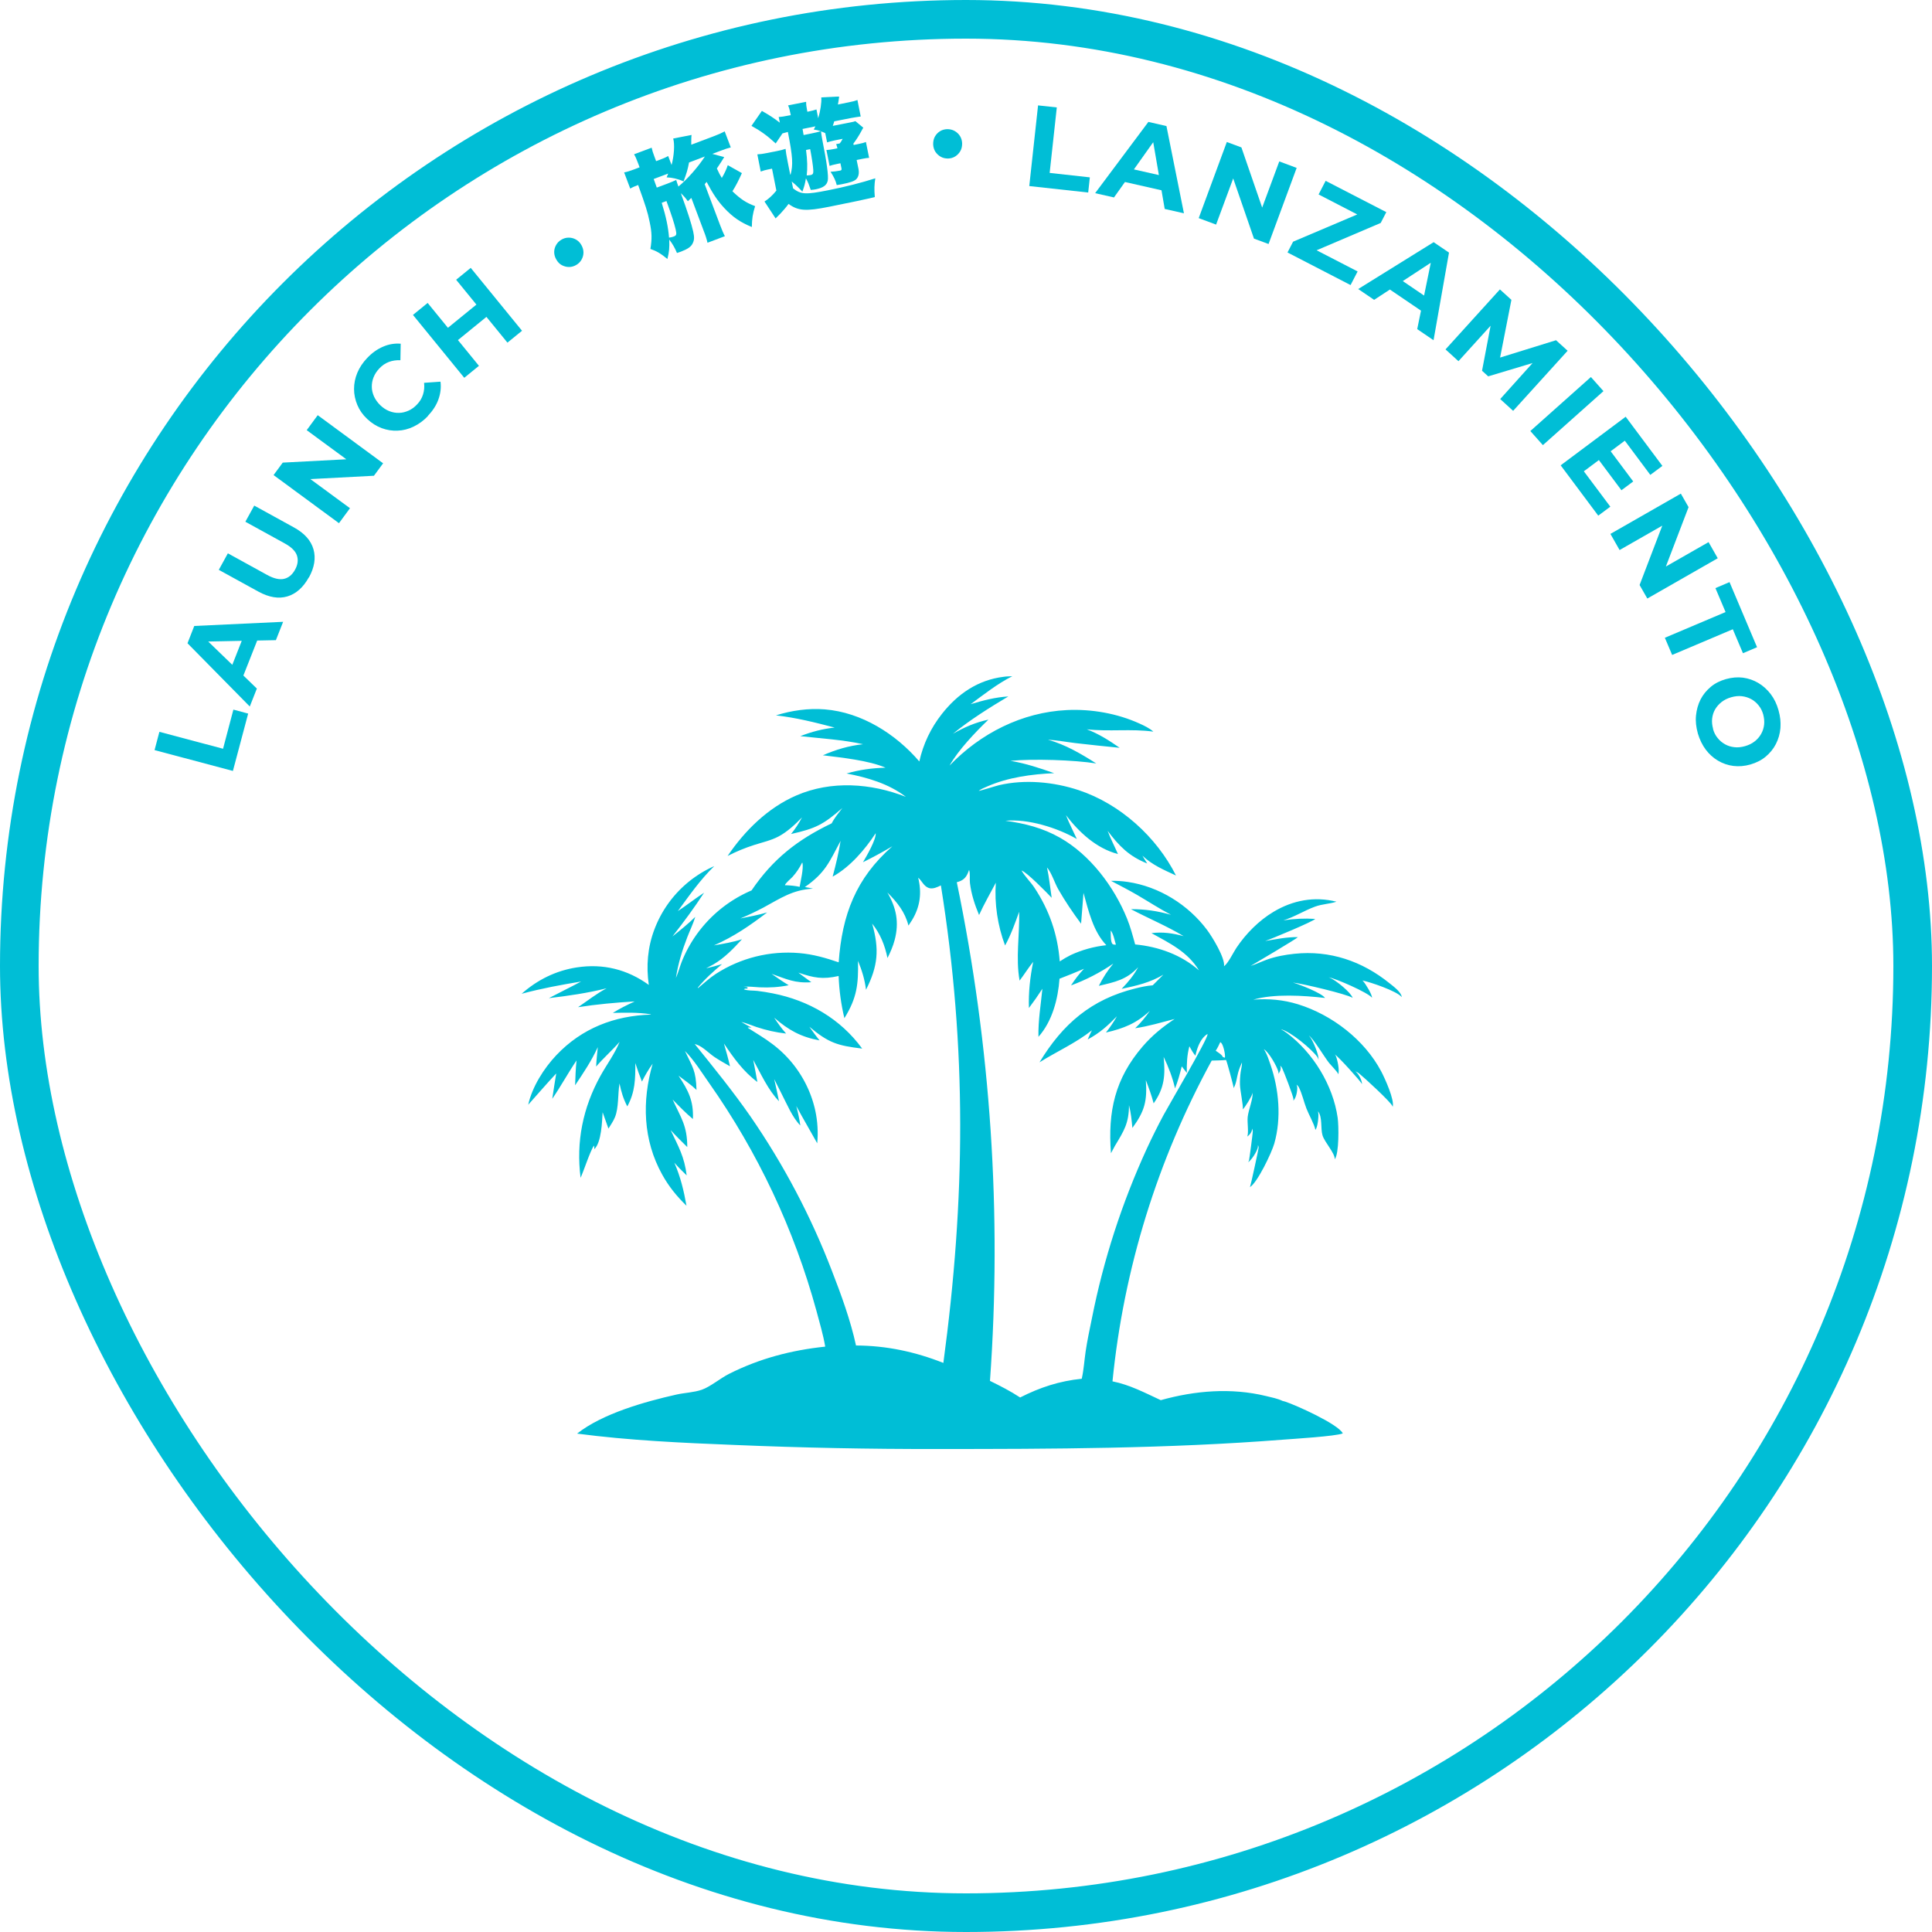 <svg width="200" height="200" viewBox="0 0 200 200" fill="none" xmlns="http://www.w3.org/2000/svg">
<rect x="2" y="2" width="196" height="196" rx="98" stroke="#00BED6" stroke-width="4"/>
<g clip-path="url(#clip0_5_4086)">
<path d="M145.111 103.217C145.057 102.698 144.239 102.105 143.843 101.786C141.005 99.494 137.664 98.352 133.996 98.735C133.027 98.836 132.035 99.019 131.117 99.352C130.563 99.553 130.02 99.819 129.46 99.996C129.999 99.686 134.238 97.169 134.361 97.011C133.158 96.994 132.139 97.227 130.966 97.414C131.55 97.224 135.97 95.384 136.149 95.125C135.024 95.054 133.967 95.106 132.852 95.274C133.994 94.929 135.02 94.26 136.139 93.852C136.887 93.579 137.676 93.57 138.35 93.343C136.061 92.771 133.841 93.193 131.843 94.385C130.319 95.294 128.988 96.641 128.002 98.105C127.668 98.6 127.154 99.705 126.71 100.025C126.835 99.177 125.506 97.005 124.966 96.28C123.009 93.659 119.996 91.776 116.738 91.296C116.164 91.211 115.587 91.173 115.007 91.182C115.909 91.662 116.829 92.127 117.711 92.642C118.883 93.326 120.022 94.068 121.224 94.7C119.801 94.299 118.55 94.114 117.071 94.116C118.866 95.062 120.796 95.865 122.53 96.909C121.393 96.607 120.38 96.45 119.197 96.597C121.099 97.649 122.936 98.525 124.12 100.454C122.287 98.839 119.934 97.997 117.511 97.767C117.26 96.859 117.021 95.951 116.665 95.076C115.33 91.792 112.861 88.497 109.729 86.719C107.948 85.708 106.09 85.236 104.074 84.965C106.43 84.742 109.452 85.69 111.471 86.851C111.095 86.034 110.68 85.219 110.346 84.384C111.713 86.164 113.492 87.825 115.731 88.41C115.379 87.609 114.968 86.822 114.659 86.004C115.847 87.581 116.877 88.64 118.76 89.389C118.593 89.12 118.419 88.854 118.262 88.58C119.292 89.551 120.47 90.045 121.738 90.632C119.724 86.632 115.959 83.221 111.673 81.799C109.082 80.94 106.1 80.656 103.424 81.28C103.132 81.348 101.426 81.889 101.313 81.871C101.572 81.665 101.907 81.54 102.209 81.408C104.353 80.47 106.802 80.14 109.126 80.039C107.619 79.507 106.181 79.029 104.6 78.761C106.955 78.536 111.168 78.668 113.485 79.032C111.888 78.02 110.319 77.095 108.484 76.573C109.439 76.631 110.396 76.813 111.345 76.927C112.865 77.102 114.386 77.264 115.908 77.412C114.842 76.667 113.73 75.958 112.505 75.498C114.799 75.756 117.096 75.422 119.393 75.738C118.995 75.379 118.45 75.123 117.962 74.901C115.659 73.852 112.981 73.383 110.455 73.505C105.788 73.73 101.493 75.921 98.296 79.253C99.199 77.648 100.977 75.788 102.32 74.496C100.961 74.79 99.852 75.277 98.647 75.958C100.428 74.513 102.41 73.269 104.381 72.095C103.018 72.182 101.782 72.505 100.482 72.898C101.87 71.872 103.246 70.783 104.793 70C104.501 70.019 104.182 70.014 103.895 70.062C101.231 70.389 99.134 71.834 97.51 73.899C97.368 74.079 97.23 74.263 97.098 74.451C96.966 74.638 96.839 74.829 96.717 75.024C96.596 75.219 96.48 75.417 96.37 75.618C96.26 75.819 96.156 76.024 96.057 76.231C95.959 76.438 95.866 76.647 95.78 76.86C95.693 77.072 95.613 77.287 95.539 77.504C95.464 77.721 95.396 77.939 95.334 78.16C95.273 78.38 95.217 78.603 95.168 78.827C92.731 75.984 89.205 73.743 85.386 73.435C83.695 73.299 81.943 73.546 80.328 74.055C82.4 74.288 84.394 74.788 86.405 75.318C85.155 75.45 84.018 75.753 82.847 76.206C85.001 76.448 87.227 76.571 89.345 77.04C87.834 77.21 86.577 77.585 85.183 78.187C87.096 78.423 89.959 78.719 91.671 79.473C90.245 79.51 89.007 79.68 87.637 80.071C89.809 80.492 91.996 81.126 93.778 82.49C90.161 81.074 86.054 80.776 82.432 82.348C79.479 83.629 77.101 85.985 75.321 88.61C76.218 88.149 77.102 87.782 78.064 87.474C78.894 87.207 79.819 87.003 80.589 86.595C81.487 86.12 82.321 85.343 83.023 84.617C82.695 85.235 82.334 85.793 81.889 86.337C84.464 85.758 85.24 85.35 87.203 83.642C86.82 84.15 86.387 84.656 86.102 85.221C86.098 85.226 86.093 85.23 86.089 85.234C82.553 86.929 80.013 88.918 77.801 92.174C77.699 92.217 77.597 92.262 77.497 92.308C77.396 92.354 77.296 92.401 77.196 92.45C77.096 92.498 76.997 92.548 76.899 92.599C76.8 92.649 76.702 92.701 76.605 92.755C76.508 92.808 76.412 92.862 76.316 92.918C76.22 92.973 76.125 93.03 76.031 93.088C75.936 93.146 75.843 93.205 75.75 93.265C75.657 93.325 75.565 93.387 75.473 93.449C75.382 93.511 75.291 93.575 75.201 93.64C75.112 93.704 75.023 93.77 74.934 93.837C74.846 93.904 74.759 93.972 74.672 94.041C74.586 94.11 74.5 94.18 74.415 94.251C74.331 94.322 74.247 94.394 74.164 94.467C74.081 94.54 73.999 94.615 73.918 94.69C73.836 94.765 73.756 94.841 73.677 94.918C73.598 94.995 73.52 95.073 73.442 95.152C73.365 95.231 73.289 95.311 73.214 95.392C73.138 95.473 73.064 95.555 72.991 95.637C72.918 95.72 72.845 95.803 72.774 95.888C72.703 95.973 72.632 96.058 72.564 96.144C72.495 96.23 72.427 96.317 72.359 96.405C72.293 96.493 72.226 96.582 72.162 96.671C72.097 96.761 72.033 96.851 71.971 96.942C71.908 97.033 71.847 97.124 71.787 97.217C71.727 97.309 71.668 97.403 71.61 97.497C71.552 97.59 71.495 97.685 71.439 97.781C71.384 97.876 71.329 97.972 71.276 98.069C71.223 98.165 71.171 98.263 71.12 98.361C71.07 98.458 71.02 98.557 70.971 98.656C70.923 98.756 70.876 98.856 70.83 98.956C70.784 99.056 70.74 99.157 70.697 99.258C70.653 99.36 70.611 99.462 70.57 99.564C70.356 100.107 70.211 100.708 69.97 101.234C70.193 99.783 70.613 98.398 71.144 97.029C71.415 96.33 71.755 95.628 71.975 94.913C71.236 95.645 70.423 96.291 69.611 96.941C70.767 95.465 71.862 93.984 72.886 92.414C71.961 93.019 71.094 93.707 70.17 94.317C71.373 92.678 72.473 91.087 73.941 89.658C73.853 89.697 73.764 89.737 73.677 89.779C73.59 89.82 73.503 89.862 73.417 89.906C73.33 89.949 73.245 89.994 73.159 90.039C73.074 90.085 72.989 90.131 72.905 90.179C72.821 90.227 72.738 90.276 72.655 90.325C72.572 90.375 72.49 90.425 72.408 90.478C72.327 90.529 72.246 90.582 72.166 90.636C72.085 90.69 72.006 90.745 71.927 90.8C71.848 90.856 71.77 90.913 71.692 90.97C71.615 91.028 71.538 91.087 71.462 91.146C71.386 91.205 71.311 91.266 71.237 91.327C71.162 91.388 71.089 91.451 71.016 91.514C70.943 91.577 70.871 91.641 70.799 91.706C70.728 91.771 70.657 91.837 70.588 91.903C70.518 91.97 70.449 92.038 70.381 92.106C70.313 92.175 70.246 92.244 70.18 92.314C70.114 92.384 70.048 92.455 69.984 92.526C69.919 92.598 69.856 92.671 69.793 92.744C69.73 92.817 69.668 92.891 69.607 92.966C69.546 93.041 69.487 93.116 69.427 93.192C69.369 93.269 69.311 93.346 69.254 93.423C69.197 93.501 69.14 93.579 69.085 93.659C69.03 93.737 68.976 93.817 68.923 93.898C68.87 93.978 68.818 94.059 68.767 94.141C68.716 94.222 68.666 94.305 68.617 94.388C68.568 94.471 68.52 94.554 68.473 94.638C68.426 94.722 68.381 94.807 68.336 94.892C68.291 94.978 68.247 95.063 68.205 95.15C68.162 95.236 68.121 95.323 68.08 95.41C68.039 95.498 68 95.585 67.962 95.674C67.923 95.762 67.886 95.851 67.85 95.94C67.814 96.029 67.779 96.119 67.745 96.209C67.042 98.055 66.881 100.01 67.165 101.959C64.949 100.355 62.435 99.727 59.711 100.146C57.543 100.48 55.629 101.43 53.999 102.875C56.037 102.327 58.073 101.951 60.154 101.607C59.055 102.2 57.924 102.742 56.819 103.327C58.85 103.088 60.808 102.805 62.796 102.307C61.746 102.866 60.821 103.596 59.842 104.264C61.755 103.964 63.771 103.782 65.705 103.667C64.924 104.028 64.167 104.4 63.437 104.856C64.751 104.826 66.01 104.79 67.31 104.991L67.404 105.03C63.607 105.141 60.234 106.445 57.6 109.223C56.307 110.586 55.085 112.515 54.68 114.363C55.646 113.284 56.592 112.179 57.581 111.123C57.435 111.996 57.299 112.87 57.171 113.746C58.058 112.457 58.805 111.07 59.684 109.776C59.59 110.631 59.568 111.492 59.534 112.351C60.399 111.059 61.237 109.816 61.884 108.398C61.824 109.065 61.739 109.74 61.712 110.409C62.479 109.514 63.371 108.737 64.145 107.848C63.619 109.132 62.821 110.174 62.156 111.376C60.339 114.665 59.623 118.201 60.103 121.924C60.465 121.117 61.083 119.184 61.484 118.586C61.531 118.707 61.52 118.836 61.521 118.964C62.268 118.26 62.324 116.103 62.383 115.138L62.986 116.832C63.219 116.454 63.495 116.06 63.662 115.648C64.065 114.648 63.946 113.25 64.132 112.156C64.303 113.003 64.53 113.766 64.938 114.535C65.758 113.031 65.772 111.694 65.769 110.047C65.976 110.696 66.2 111.331 66.454 111.963C66.774 111.324 67.141 110.69 67.564 110.113C66.444 113.984 66.557 118.008 68.553 121.598C69.244 122.84 70.051 123.829 71.065 124.82C70.79 123.268 70.444 121.81 69.807 120.362C70.212 120.825 70.639 121.253 71.086 121.677C70.842 119.721 70.24 118.715 69.423 116.986C69.978 117.592 70.558 118.168 71.146 118.743C71.144 116.513 70.487 115.715 69.631 113.824C70.309 114.524 70.982 115.213 71.729 115.842C71.813 113.946 71.252 112.891 70.241 111.353C70.863 111.833 71.539 112.283 72.103 112.829C72.034 110.758 71.711 110.527 70.906 108.797C71.861 109.75 72.63 111.016 73.411 112.118C73.726 112.565 74.035 113.015 74.34 113.469C74.644 113.922 74.944 114.379 75.238 114.839C75.533 115.299 75.823 115.762 76.107 116.228C76.392 116.694 76.671 117.163 76.946 117.635C77.221 118.107 77.49 118.582 77.754 119.06C78.018 119.538 78.277 120.018 78.531 120.502C78.785 120.986 79.033 121.471 79.276 121.96C79.52 122.449 79.757 122.94 79.99 123.434C80.223 123.928 80.45 124.424 80.672 124.922C80.894 125.421 81.11 125.922 81.321 126.425C81.532 126.929 81.737 127.434 81.937 127.942C82.137 128.449 82.332 128.959 82.52 129.471C82.71 129.983 82.893 130.497 83.071 131.012C83.249 131.528 83.421 132.046 83.587 132.565C83.754 133.084 83.915 133.606 84.07 134.129C84.225 134.652 84.375 135.176 84.519 135.702C84.84 136.915 85.219 138.166 85.426 139.403C81.921 139.77 78.626 140.632 75.472 142.221C74.577 142.671 73.519 143.566 72.645 143.867C71.821 144.151 70.874 144.174 70.02 144.366C66.76 145.1 62.374 146.329 59.741 148.407C65.161 149.12 70.636 149.367 76.096 149.583C83.066 149.875 90.039 150.014 97.015 150C108.879 150.002 120.906 149.966 132.735 149.04C133.71 148.963 138.339 148.682 139.007 148.383C138.516 147.412 134.159 145.461 133.038 145.093C132.948 145.064 132.861 145.041 132.768 145.022C132.253 144.775 131.619 144.652 131.066 144.518C127.452 143.638 123.71 143.954 120.163 144.944C118.507 144.179 116.972 143.358 115.164 142.997C115.236 142.273 115.318 141.548 115.408 140.825C115.498 140.102 115.598 139.381 115.707 138.66C115.815 137.94 115.933 137.22 116.059 136.503C116.186 135.785 116.322 135.07 116.466 134.355C116.611 133.641 116.765 132.929 116.927 132.218C117.089 131.508 117.261 130.799 117.441 130.093C117.621 129.387 117.81 128.683 118.008 127.982C118.206 127.28 118.413 126.581 118.628 125.885C118.844 125.188 119.067 124.495 119.3 123.804C119.533 123.113 119.775 122.425 120.025 121.74C120.275 121.055 120.533 120.374 120.801 119.695C121.068 119.017 121.343 118.341 121.628 117.67C121.912 116.998 122.204 116.33 122.505 115.665C122.806 115.001 123.115 114.34 123.433 113.684C123.75 113.027 124.076 112.374 124.41 111.725C124.743 111.077 125.086 110.432 125.435 109.792C125.93 109.777 126.428 109.775 126.921 109.729C127.001 109.843 127.715 112.493 127.7 112.582C127.694 112.609 127.688 112.635 127.683 112.662C127.98 112.23 128.031 111.525 128.177 111.017C128.279 110.661 128.416 110.319 128.566 109.98C128.593 110.277 128.474 110.659 128.435 110.961C128.374 111.4 128.349 111.84 128.36 112.283C128.374 112.886 128.719 114.467 128.654 114.837C128.866 114.664 129.638 113.423 129.657 113.164C129.659 113.136 129.658 113.108 129.659 113.081C129.756 113.675 129.231 114.919 129.16 115.637C129.1 116.22 129.281 117.152 129.123 117.657C129.349 117.482 129.571 117.235 129.608 116.94C129.614 116.894 129.613 116.877 129.614 116.828C129.656 116.923 129.689 117.026 129.69 117.13C129.691 117.289 129.332 120.033 129.297 120.127C129.272 120.192 129.243 120.254 129.212 120.316C129.571 120.067 130.118 119.21 130.212 118.779C130.222 118.73 130.221 118.68 130.222 118.63C130.223 118.61 130.225 118.591 130.226 118.571V118.536C130.264 118.632 130.302 118.733 130.289 118.838C130.259 119.087 129.479 122.678 129.419 122.814C129.406 122.843 129.391 122.872 129.375 122.901C130.149 122.471 131.645 119.327 131.915 118.377C132.662 115.75 132.401 112.765 131.517 110.206C131.358 109.745 131.19 109.215 130.946 108.792C130.91 108.73 130.872 108.67 130.832 108.611C131.35 108.913 132.176 110.357 132.333 110.937C132.356 111.02 132.354 111.083 132.341 111.166C132.495 110.956 132.616 110.713 132.564 110.444C132.551 110.373 132.549 110.373 132.528 110.314C132.602 110.384 132.675 110.461 132.719 110.553C132.914 110.957 133.889 113.477 133.902 113.797C133.904 113.839 133.89 113.906 133.884 113.943C134.18 113.651 134.304 112.971 134.29 112.57C134.287 112.49 134.268 112.426 134.24 112.352L134.213 112.278C134.318 112.362 134.4 112.445 134.461 112.565C134.799 113.232 134.972 114.059 135.245 114.762C135.506 115.433 136.027 116.306 136.173 116.967C136.404 116.684 136.514 115.62 136.473 115.247C136.465 115.176 136.452 115.109 136.436 115.04C136.921 115.648 136.689 116.781 136.903 117.518C137.117 118.252 138.188 119.345 138.175 120.007C138.632 119.403 138.591 116.532 138.474 115.704C137.994 112.344 135.931 108.973 133.214 106.937C133.014 106.787 132.812 106.657 132.588 106.547C133.568 106.755 135.828 108.628 136.388 109.445C136.446 109.531 136.466 109.612 136.485 109.712C136.563 109.24 135.944 107.818 135.666 107.416C135.615 107.342 135.555 107.274 135.492 107.208C135.913 107.423 137.12 109.459 137.595 110.046C137.772 110.266 138.46 110.959 138.523 111.172C138.528 111.19 138.529 111.209 138.532 111.228C138.687 110.824 138.459 109.701 138.277 109.294C138.247 109.23 138.215 109.193 138.169 109.141C138.535 109.368 140.869 111.931 140.996 112.232C140.986 111.833 140.695 111.282 140.417 110.999C140.379 110.961 140.338 110.928 140.294 110.897C140.431 110.956 140.565 111.023 140.682 111.115C141.18 111.509 143.996 114.094 144.143 114.503C144.16 114.55 144.159 114.55 144.167 114.592C144.389 113.885 143.363 111.631 142.983 110.912C141.257 107.646 137.895 105.052 134.37 103.963C132.842 103.492 131.332 103.36 129.741 103.484C131.905 102.854 134.935 103.053 137.165 103.308C136.837 102.803 134.503 101.898 133.841 101.713C134.754 101.806 139.421 102.908 140.027 103.297C139.808 102.704 138.318 101.51 137.722 101.241C137.665 101.215 137.606 101.191 137.547 101.168C138.35 101.321 141.565 102.738 142.01 103.262C142.018 103.271 142.024 103.282 142.031 103.293C142.039 102.941 141.379 101.876 141.125 101.583C141.101 101.555 141.062 101.521 141.037 101.498C141.871 101.67 144.609 102.597 145.11 103.218L145.111 103.217ZM115.517 97.794C115.409 97.785 115.257 97.8 115.176 97.728C114.943 97.52 114.995 96.655 114.979 96.323C115.262 96.659 115.388 97.371 115.517 97.794V97.794ZM108.869 92.941C108.718 91.893 108.605 90.835 108.386 89.798C108.836 90.298 109.19 91.426 109.552 92.058C110.263 93.299 111.057 94.473 111.913 95.621L112.163 92.43C112.681 94.284 113.159 96.411 114.527 97.846C114.209 97.881 113.892 97.927 113.578 97.987C113.263 98.047 112.952 98.12 112.643 98.205C112.334 98.29 112.03 98.388 111.729 98.498C111.429 98.608 111.133 98.73 110.843 98.865C110.444 99.064 110.077 99.28 109.705 99.524C109.488 96.724 108.633 94.237 107.078 91.886C106.675 91.277 106.103 90.74 105.748 90.117C106.252 90.25 108.426 92.455 108.869 92.941L108.869 92.941ZM82.044 90.771C82.458 90.309 82.762 89.847 83.037 89.297L83.075 89.337C83.187 89.975 82.889 91.132 82.779 91.805C82.312 91.704 81.851 91.658 81.374 91.64H81.259C81.254 91.464 81.899 90.934 82.044 90.771H82.044ZM74.746 99.804C74.202 99.968 73.653 100.114 73.098 100.241L73.858 99.832C74.989 99.177 75.938 98.188 76.809 97.232C75.863 97.535 74.887 97.698 73.91 97.866C76.028 96.926 77.58 95.846 79.418 94.454C78.503 94.72 77.571 94.895 76.638 95.082C77.446 94.744 78.237 94.37 79.011 93.961C80.811 92.989 82.021 92.116 84.159 91.993C83.88 91.924 83.601 91.874 83.318 91.828C85.451 90.341 85.853 89.228 87.018 87.045C86.817 88.307 86.524 89.516 86.195 90.75C88.011 89.74 89.53 87.961 90.653 86.253C90.704 86.914 89.698 88.647 89.335 89.257C90.371 88.745 91.386 88.194 92.379 87.604C88.597 90.925 87.173 94.69 86.82 99.619C85.473 99.159 84.17 98.785 82.746 98.665C82.557 98.649 82.368 98.636 82.179 98.627C81.99 98.619 81.801 98.615 81.612 98.614C81.423 98.613 81.234 98.617 81.044 98.624C80.855 98.631 80.666 98.642 80.478 98.657C80.289 98.672 80.101 98.691 79.913 98.713C79.725 98.736 79.538 98.763 79.351 98.793C79.165 98.824 78.979 98.858 78.793 98.896C78.608 98.934 78.424 98.976 78.24 99.022C78.057 99.068 77.874 99.118 77.692 99.171C77.511 99.224 77.331 99.281 77.152 99.342C76.973 99.402 76.795 99.467 76.618 99.535C76.442 99.603 76.267 99.674 76.094 99.75C75.92 99.825 75.749 99.904 75.578 99.986C75.408 100.069 75.24 100.154 75.073 100.244C74.907 100.333 74.742 100.426 74.58 100.522C74.417 100.618 74.257 100.717 74.098 100.82C73.436 101.258 72.87 101.781 72.264 102.287L72.237 102.242C72.98 101.336 73.852 100.557 74.746 99.803V99.804ZM97.657 141.089C94.74 139.936 91.761 139.297 88.614 139.285C88.048 136.687 87.094 134.064 86.131 131.588C85.86 130.882 85.578 130.179 85.287 129.481C84.995 128.783 84.692 128.089 84.38 127.4C84.067 126.71 83.745 126.026 83.412 125.346C83.079 124.666 82.736 123.992 82.382 123.322C82.029 122.652 81.666 121.988 81.293 121.329C80.921 120.67 80.538 120.017 80.145 119.369C79.753 118.721 79.351 118.079 78.939 117.443C78.528 116.807 78.106 116.178 77.676 115.554C75.877 112.973 73.893 110.524 71.916 108.077C71.96 108.089 72.004 108.102 72.047 108.116L72.108 108.136C72.751 108.346 73.41 109.057 73.988 109.439C74.499 109.778 75.037 110.077 75.569 110.381C75.39 109.587 75.164 108.806 74.942 108.023C75.94 109.513 76.948 110.925 78.402 112.007C78.273 111.244 78.117 110.483 77.974 109.722C78.748 111.123 79.52 112.852 80.642 113.997C80.495 113.23 80.314 112.468 80.144 111.706L80.928 113.265C81.472 114.312 82.02 115.667 82.85 116.511C82.749 115.823 82.611 115.168 82.432 114.497C83.131 115.795 83.885 117.063 84.599 118.354C84.625 118.071 84.641 117.786 84.646 117.501C84.65 117.216 84.644 116.932 84.627 116.647C84.61 116.363 84.582 116.079 84.543 115.797C84.505 115.515 84.455 115.234 84.395 114.956C84.376 114.871 84.356 114.786 84.336 114.702C84.315 114.618 84.294 114.533 84.271 114.45C84.249 114.366 84.225 114.282 84.201 114.199C84.176 114.115 84.151 114.032 84.125 113.95C84.099 113.867 84.072 113.784 84.044 113.702C84.016 113.62 83.987 113.538 83.957 113.457C83.927 113.375 83.896 113.294 83.865 113.213C83.833 113.132 83.8 113.052 83.767 112.971C83.733 112.891 83.699 112.811 83.664 112.732C83.628 112.653 83.593 112.573 83.555 112.495C83.518 112.416 83.481 112.338 83.442 112.26C83.403 112.183 83.364 112.105 83.323 112.028C83.283 111.951 83.242 111.875 83.199 111.799C83.157 111.723 83.114 111.647 83.07 111.572C83.026 111.497 82.982 111.423 82.936 111.348C82.891 111.274 82.845 111.201 82.797 111.128C82.75 111.054 82.703 110.982 82.654 110.91C82.605 110.838 82.556 110.766 82.505 110.695C82.455 110.624 82.404 110.554 82.352 110.484C82.3 110.414 82.247 110.345 82.194 110.276C82.141 110.208 82.087 110.14 82.032 110.072C81.977 110.005 81.921 109.938 81.865 109.872C81.808 109.805 81.751 109.74 81.693 109.675C81.635 109.61 81.577 109.545 81.517 109.482C81.458 109.418 81.398 109.355 81.337 109.292C81.277 109.23 81.215 109.168 81.153 109.107C81.091 109.046 81.029 108.986 80.965 108.926C80.902 108.867 80.838 108.807 80.773 108.749C80.708 108.691 80.643 108.633 80.577 108.577C80.51 108.52 80.444 108.463 80.377 108.408C80.309 108.353 80.242 108.298 80.173 108.244C80.105 108.19 80.036 108.137 79.966 108.084C79.153 107.461 78.272 106.956 77.413 106.401L77.438 106.36L77.803 106.369C77.439 106.201 77.087 105.99 76.737 105.792C77.261 105.904 77.798 106.146 78.308 106.315C79.327 106.651 80.313 106.875 81.379 106.994C80.914 106.482 80.521 105.923 80.141 105.348C81.615 106.625 82.894 107.347 84.841 107.702C84.465 107.249 84.128 106.764 83.782 106.287C85.771 107.954 86.681 108.243 89.252 108.549C87.007 105.473 83.731 103.567 79.99 102.832C79.461 102.727 78.929 102.641 78.394 102.577C77.956 102.527 77.421 102.568 77.01 102.418C77.118 102.31 77.219 102.344 77.369 102.34L77.401 102.226C77.272 102.156 77.129 102.164 76.974 102.148C77.523 102.099 78.082 102.181 78.632 102.207C79.661 102.255 80.635 102.196 81.644 101.992C81.037 101.622 80.455 101.225 79.875 100.813C81.405 101.35 82.297 101.805 83.991 101.678C83.538 101.353 83.09 101.023 82.647 100.686C84.229 101.228 85.158 101.409 86.814 101.034C86.842 101.77 86.905 102.503 87.004 103.233C87.104 103.963 87.239 104.686 87.41 105.403C88.723 103.29 88.869 101.862 88.819 99.466C89.228 100.463 89.517 101.382 89.649 102.458C90.895 100 91.04 98.265 90.285 95.613C91.125 96.659 91.609 97.872 91.871 99.174C92.176 98.573 92.444 97.957 92.616 97.304C93.096 95.488 92.792 93.981 91.858 92.387C92.868 93.394 93.688 94.403 94.043 95.817C94.176 95.626 94.303 95.432 94.424 95.233C95.262 93.844 95.434 92.408 95.049 90.856C95.436 91.177 95.626 91.757 96.162 91.928C96.577 92.06 97.037 91.836 97.4 91.655C100.112 108.553 99.933 124.186 97.657 141.09L97.657 141.089ZM120.473 115.386C119.856 116.537 119.274 117.705 118.726 118.89C118.404 119.592 118.092 120.297 117.791 121.007C117.489 121.718 117.198 122.432 116.918 123.15C116.637 123.869 116.367 124.592 116.108 125.318C115.849 126.045 115.601 126.775 115.363 127.508C115.126 128.242 114.899 128.979 114.683 129.719C114.467 130.46 114.262 131.203 114.068 131.949C113.874 132.695 113.691 133.445 113.519 134.196C113.348 134.947 113.187 135.702 113.037 136.458C112.805 137.592 112.558 138.734 112.388 139.879C112.251 140.803 112.195 141.77 111.992 142.68L111.981 142.728C109.679 142.96 107.659 143.621 105.604 144.667C104.604 144.01 103.557 143.474 102.482 142.949C102.559 141.87 102.627 140.792 102.686 139.712C102.744 138.632 102.794 137.552 102.834 136.471C102.874 135.391 102.905 134.31 102.926 133.229C102.948 132.148 102.959 131.067 102.962 129.986C102.965 128.905 102.958 127.823 102.942 126.742C102.927 125.661 102.902 124.58 102.867 123.5C102.832 122.419 102.788 121.339 102.735 120.259C102.682 119.179 102.619 118.099 102.548 117.021C102.476 115.942 102.395 114.864 102.304 113.786C102.214 112.709 102.114 111.632 102.005 110.556C101.896 109.481 101.778 108.406 101.651 107.332C101.523 106.258 101.386 105.185 101.24 104.114C101.095 103.043 100.939 101.972 100.775 100.904C100.611 99.835 100.437 98.768 100.254 97.702C100.071 96.636 99.879 95.572 99.678 94.509C99.477 93.447 99.267 92.385 99.047 91.327C99.182 91.29 99.316 91.251 99.443 91.192C99.966 90.95 100.137 90.559 100.32 90.052C100.456 90.443 100.357 90.996 100.409 91.419C100.552 92.572 100.906 93.655 101.353 94.723C101.866 93.584 102.511 92.484 103.089 91.376C102.929 93.542 103.278 95.843 104.046 97.875C104.647 96.79 105.085 95.549 105.502 94.385C105.565 96.747 105.127 99.177 105.549 101.513C106.031 100.874 106.454 100.193 106.955 99.567C106.635 101.148 106.459 102.735 106.514 104.347C107.003 103.701 107.467 103.038 107.907 102.357C107.746 104.02 107.463 105.653 107.5 107.332C108.933 105.723 109.528 103.411 109.68 101.318C110.532 100.991 111.378 100.647 112.217 100.287C111.702 100.818 111.277 101.395 110.871 102.01C111.258 101.868 111.64 101.714 112.017 101.547C112.394 101.381 112.766 101.204 113.132 101.014C113.498 100.825 113.858 100.625 114.212 100.414C114.565 100.203 114.912 99.981 115.252 99.749C114.671 100.443 114.155 101.242 113.753 102.052C115.393 101.667 116.637 101.426 117.819 100.124C117.378 100.966 116.767 101.683 116.112 102.366C117.661 102.039 119.058 101.718 120.43 100.898L119.328 101.999C118.721 102.045 118.124 102.176 117.535 102.322C112.97 103.449 110.011 105.998 107.608 109.971C109.408 108.844 111.362 107.98 113.032 106.659C112.869 106.965 112.736 107.287 112.598 107.604C113.846 106.927 114.649 106.209 115.623 105.204C115.297 105.786 114.902 106.364 114.486 106.888C116.332 106.461 117.625 105.95 119.038 104.638C118.571 105.298 118.103 105.886 117.512 106.442C118.9 106.24 120.246 105.832 121.601 105.482C120.355 106.305 119.264 107.193 118.29 108.325C115.415 111.666 114.673 115.067 115.007 119.38L115.435 118.588C116.365 117.045 116.862 116.272 116.874 114.409C117.075 115.186 117.15 115.968 117.225 116.764C118.509 115.012 118.767 113.963 118.617 111.813C118.918 112.605 119.213 113.398 119.424 114.219C120.555 112.613 120.641 111.291 120.461 109.41C120.963 110.457 121.378 111.54 121.64 112.671C121.935 111.928 122.141 111.168 122.336 110.393L122.86 111.065C122.843 110.108 122.875 109.245 123.125 108.31C123.316 108.657 123.493 108.982 123.749 109.287C123.765 109.209 123.783 109.131 123.802 109.054C123.98 108.345 124.32 107.446 124.984 107.048L125.007 107.075C124.979 107.655 121.063 114.292 120.473 115.388L120.473 115.386ZM126.804 109.494L126.589 109.428C126.52 109.189 126.054 108.92 125.849 108.771C126.041 108.484 126.183 108.191 126.323 107.877C126.37 107.916 126.423 107.955 126.46 108.004C126.658 108.277 126.862 109.178 126.804 109.494V109.494Z" fill="#00BED6"/>
</g>
<g clip-path="url(#clip1_5_4086)">
<path d="M24.12 79.81L16 77.65L16.5 75.76L23.09 77.51L24.16 73.46L25.69 73.87L24.11 79.81H24.12Z" fill="#00BED6"/>
<path d="M25.86 73.14L19.41 66.59L20.11 64.8L29.31 64.37L28.56 66.27L20.53 66.43L20.82 65.7L26.59 71.28L25.86 73.13V73.14ZM24.88 70.73L23.69 69.73L25.28 65.69L26.84 65.76L24.88 70.73Z" fill="#00BED6"/>
<path d="M31.97 59.77C31.39 60.81 30.65 61.47 29.75 61.74C28.84 62.01 27.85 61.84 26.76 61.25L22.65 58.99L23.59 57.28L27.66 59.52C28.35 59.9 28.94 60.03 29.41 59.92C29.88 59.81 30.26 59.49 30.54 58.98C30.83 58.46 30.89 57.97 30.74 57.51C30.59 57.05 30.16 56.63 29.47 56.25L25.4 54.01L26.32 52.34L30.43 54.6C31.52 55.2 32.19 55.95 32.45 56.86C32.71 57.77 32.55 58.74 31.98 59.78L31.97 59.77Z" fill="#00BED6"/>
<path d="M35.09 54.16L28.32 49.18L29.27 47.89L37.08 47.48L36.62 48.11L31.75 44.53L32.89 42.98L39.66 47.96L38.71 49.25L30.9 49.66L31.36 49.03L36.23 52.61L35.09 54.16Z" fill="#00BED6"/>
<path d="M44.3 43.07C43.85 43.54 43.36 43.9 42.82 44.16C42.28 44.42 41.73 44.56 41.17 44.58C40.61 44.61 40.05 44.52 39.51 44.32C38.97 44.12 38.47 43.8 38.01 43.37C37.55 42.94 37.21 42.45 36.99 41.92C36.77 41.39 36.65 40.84 36.65 40.27C36.65 39.7 36.76 39.14 36.99 38.59C37.22 38.04 37.56 37.53 38.01 37.06C38.51 36.53 39.06 36.14 39.65 35.89C40.24 35.63 40.85 35.53 41.48 35.58L41.45 37.29C41.02 37.27 40.62 37.33 40.25 37.47C39.88 37.61 39.56 37.83 39.27 38.14C39 38.42 38.8 38.73 38.67 39.06C38.54 39.39 38.48 39.72 38.49 40.06C38.49 40.4 38.58 40.73 38.72 41.05C38.87 41.37 39.08 41.67 39.37 41.95C39.66 42.23 39.97 42.43 40.3 42.56C40.63 42.69 40.96 42.75 41.3 42.74C41.64 42.74 41.97 42.65 42.29 42.51C42.61 42.37 42.91 42.15 43.18 41.86C43.47 41.56 43.67 41.22 43.79 40.84C43.91 40.46 43.95 40.06 43.9 39.63L45.6 39.51C45.68 40.14 45.6 40.75 45.38 41.36C45.16 41.97 44.79 42.53 44.28 43.07H44.3Z" fill="#00BED6"/>
<path d="M49.58 37.87L48.06 39.11L42.75 32.6L44.27 31.36L49.58 37.87ZM50.47 32.71L47.29 35.3L46.25 34.03L49.43 31.44L50.47 32.71ZM47.22 28.96L48.73 27.73L54.04 34.24L52.53 35.47L47.22 28.96Z" fill="#00BED6"/>
<path d="M59.65 27.43C59.41 27.57 59.16 27.64 58.9 27.64C58.64 27.64 58.39 27.57 58.16 27.45C57.93 27.33 57.74 27.13 57.59 26.87C57.44 26.61 57.37 26.36 57.37 26.09C57.37 25.83 57.44 25.58 57.57 25.36C57.7 25.13 57.88 24.95 58.12 24.81C58.35 24.67 58.6 24.6 58.87 24.6C59.13 24.6 59.38 24.66 59.61 24.79C59.84 24.91 60.03 25.1 60.18 25.36C60.33 25.62 60.4 25.88 60.4 26.14C60.4 26.4 60.33 26.65 60.2 26.88C60.07 27.11 59.89 27.29 59.65 27.43Z" fill="#00BED6"/>
<path d="M71.54 20.51C71.42 20.63 71.37 20.68 71.21 20.83C70.95 20.48 70.81 20.31 70.48 20C71.21 22 71.57 23.14 71.76 23.97C71.9 24.61 71.87 24.89 71.67 25.26C71.5 25.57 71.14 25.8 70.49 26.05C70.49 26.05 70.353 26.097 70.08 26.19C69.85 25.64 69.63 25.26 69.28 24.8C69.31 25.63 69.28 26.05 69.09 26.81C68.38 26.23 67.97 25.99 67.33 25.77C67.5 24.73 67.49 24.08 67.25 22.97C67.04 21.93 66.82 21.26 66.06 19.15C65.61 19.32 65.47 19.39 65.24 19.52L64.61 17.85C64.96 17.78 65.17 17.71 65.74 17.5L66.21 17.32L66.05 16.89C65.89 16.47 65.8 16.25 65.64 15.97L67.46 15.29C67.52 15.58 67.59 15.81 67.76 16.25L67.92 16.68L68.17 16.59C68.68 16.4 68.91 16.3 69.17 16.15L69.52 17.08C69.78 16.14 69.86 14.94 69.69 14.34L71.59 13.97C71.57 14.19 71.56 14.24 71.56 14.61C71.56 14.75 71.56 14.82 71.56 14.98L73.87 14.11C74.33 13.94 74.68 13.78 75.02 13.6L75.65 15.26C75.33 15.34 75.06 15.43 74.56 15.62L73.74 15.93L74.97 16.26C74.843 16.46 74.74 16.627 74.66 16.76C74.52 16.98 74.43 17.11 74.21 17.44C74.44 17.94 74.52 18.09 74.72 18.42C75.01 17.94 75.2 17.52 75.34 17.1L76.8 17.92C76.46 18.68 76.17 19.25 75.82 19.8C76.66 20.61 77.23 20.99 78.17 21.34C77.92 22.11 77.84 22.67 77.83 23.5C76.65 23.02 75.85 22.47 74.99 21.55C74.29 20.8 73.79 20.05 73.15 18.83C73.07 18.94 73.03 18.96 72.95 19.07L74.54 23.29C74.73 23.78 74.88 24.16 75.04 24.45L73.24 25.13C73.16 24.78 73.05 24.41 72.86 23.93L71.58 20.52L71.54 20.51ZM69.09 19.01C69.48 18.86 69.74 18.75 70 18.63C70.073 18.877 70.15 19.103 70.23 19.31C71.16 18.54 72.25 17.31 72.97 16.2L71.33 16.82C71.19 17.54 71.09 17.91 70.76 18.78C70.21 18.52 69.58 18.38 69.01 18.36C69.09 18.16 69.11 18.12 69.17 17.97C69.01 18.03 68.93 18.06 68.71 18.14L67.67 18.53L67.99 19.42L69.09 19.01ZM68.5 20.99C68.96 22.47 69.17 23.52 69.26 24.6C69.47 24.57 69.6 24.54 69.73 24.49C70.03 24.38 70.06 24.28 69.95 23.77C69.8 23.11 69.5 22.2 68.99 20.81L68.51 20.99H68.5Z" fill="#00BED6"/>
<path d="M81.84 18.08C82.11 17.04 82.07 16.27 81.56 13.66C81.33 13.72 81.15 13.77 81 13.81L80.3 14.85C79.42 14.04 78.74 13.55 77.79 13.03L78.87 11.48C79.66 11.93 80.09 12.21 80.73 12.7L80.61 12.11C80.94 12.09 81.15 12.06 81.8 11.93H81.86L81.83 11.78C81.75 11.38 81.7 11.17 81.58 10.91L83.45 10.54C83.45 10.82 83.47 11.02 83.55 11.42L83.58 11.57C84.11 11.45 84.27 11.42 84.52 11.33L84.7 12.24C84.93 11.48 85.06 10.61 85.02 10.08L86.87 9.99C86.81 10.42 86.79 10.57 86.74 10.82L87.82 10.6C88.29 10.51 88.51 10.45 88.76 10.35L89.1 12.06C88.8 12.1 88.53 12.14 88.14 12.21L86.36 12.56C86.29 12.81 86.28 12.82 86.21 13.03L87.99 12.68C88.31 12.62 88.43 12.59 88.55 12.54L89.37 13.22C89.3 13.32 89.26 13.4 89.17 13.57C88.94 14 88.65 14.46 88.34 14.87L88.37 15.01L88.9 14.9C89.25 14.83 89.44 14.78 89.64 14.7L89.97 16.34C89.81 16.34 89.6 16.38 89.33 16.43L88.68 16.56L88.87 17.49C88.96 17.96 88.87 18.33 88.62 18.57C88.41 18.76 88 18.9 87.15 19.07C87.04 19.09 86.89 19.12 86.62 19.16C86.5 18.68 86.34 18.35 85.98 17.78C86.28 17.77 86.61 17.73 86.97 17.66C87.1 17.63 87.14 17.58 87.11 17.43L87 16.9L86.67 16.97C86.36 17.03 86.07 17.1 85.88 17.18L85.55 15.53C85.79 15.52 86.07 15.48 86.36 15.42L86.69 15.35C86.64 15.16 86.62 15.07 86.56 14.92L86.92 14.85C87.04 14.72 87.14 14.55 87.23 14.37L86.38 14.54C86.1 14.6 85.86 14.66 85.62 14.74L85.43 13.78C85.26 13.7 85.19 13.67 84.99 13.6C85.02 13.86 85.06 14.14 85.12 14.45C85.58 16.76 85.78 18.22 85.69 18.69C85.59 19.17 85.23 19.44 84.43 19.6C84.28 19.63 84.17 19.64 83.93 19.66C83.75 19.13 83.65 18.87 83.43 18.46C83.33 19.04 83.27 19.27 83.06 19.84C82.71 19.46 82.37 19.12 81.96 18.79L82.1 19.5C82.91 20.13 83.39 20.16 85.71 19.7C87.53 19.34 89.16 18.92 90.61 18.46C90.51 19.13 90.49 19.57 90.56 20.4C89.81 20.59 87.87 21 85.85 21.4C83.41 21.89 82.63 21.83 81.63 21.11C81.32 21.53 81.16 21.7 80.78 22.12C80.58 22.33 80.56 22.35 80.46 22.44C80.4 22.493 80.343 22.55 80.29 22.61L79.14 20.86C79.53 20.62 79.99 20.21 80.37 19.73L79.92 17.46L79.48 17.55C79.22 17.6 79.05 17.65 78.75 17.76L78.4 15.98C78.75 15.96 78.94 15.93 79.4 15.84L80.42 15.64C80.78 15.57 81.05 15.5 81.32 15.41C81.36 15.78 81.4 16.05 81.54 16.75L81.8 18.06L81.84 18.08ZM83.19 13.98L83.98 13.82C84.42 13.73 84.68 13.67 84.97 13.58C84.7 13.49 84.58 13.46 84.24 13.41C84.287 13.317 84.343 13.207 84.41 13.08L83.08 13.35L83.19 13.98ZM83.44 15.52C83.58 16.57 83.6 17.41 83.51 18.16C83.69 18.15 83.81 18.14 83.91 18.12C84.16 18.07 84.21 17.96 84.19 17.59C84.17 17.2 84.04 16.34 83.87 15.44L83.43 15.53L83.44 15.52Z" fill="#00BED6"/>
<path d="M98.15 16.41C97.87 16.41 97.62 16.36 97.39 16.23C97.16 16.1 96.98 15.93 96.83 15.71C96.69 15.49 96.61 15.23 96.6 14.93C96.6 14.63 96.65 14.37 96.78 14.14C96.91 13.91 97.08 13.73 97.3 13.59C97.52 13.45 97.77 13.38 98.05 13.37C98.32 13.37 98.57 13.42 98.81 13.55C99.04 13.68 99.23 13.85 99.37 14.07C99.51 14.29 99.59 14.55 99.6 14.84C99.6 15.14 99.55 15.4 99.42 15.63C99.29 15.86 99.11 16.05 98.89 16.19C98.67 16.33 98.42 16.4 98.15 16.41Z" fill="#00BED6"/>
<path d="M106.55 19.26L107.46 10.91L109.4 11.12L108.66 17.9L112.82 18.36L112.65 19.93L106.54 19.26H106.55Z" fill="#00BED6"/>
<path d="M113.38 19.98L118.88 12.62L120.75 13.05L122.56 22.08L120.57 21.63L119.21 13.72L119.97 13.89L115.32 20.44L113.38 20V19.98ZM115.61 18.65L116.42 17.32L120.66 18.28L120.82 19.83L115.61 18.65Z" fill="#00BED6"/>
<path d="M124.09 22.58L127 14.7L128.51 15.26L131.06 22.65L130.33 22.38L132.43 16.71L134.23 17.38L131.32 25.26L129.81 24.7L127.26 17.31L127.99 17.58L125.89 23.25L124.09 22.58Z" fill="#00BED6"/>
<path d="M133.28 26.14L133.86 25.02L141.35 21.84L141.24 22.58L136.5 20.13L137.23 18.72L143.51 21.96L142.93 23.08L135.45 26.27L135.56 25.53L140.54 28.1L139.81 29.51L133.29 26.14H133.28Z" fill="#00BED6"/>
<path d="M140.6 29.92L148.41 25.07L150 26.15L148.4 35.22L146.71 34.07L148.32 26.2L148.97 26.64L142.25 31.04L140.6 29.92ZM143.17 29.49L144.41 28.55L148 30.99L147.59 32.49L143.17 29.49Z" fill="#00BED6"/>
<path d="M149.63 36.18L155.27 29.96L156.46 31.04L155.13 37.83L154.5 37.26L161.08 35.22L162.28 36.31L156.64 42.53L155.3 41.31L159.05 37.14L159.32 37.38L154.06 38.96L153.42 38.38L154.45 32.97L154.74 33.24L150.98 37.39L149.64 36.17L149.63 36.18Z" fill="#00BED6"/>
<path d="M158.42 44.62L164.69 39.03L165.99 40.49L159.72 46.08L158.42 44.62Z" fill="#00BED6"/>
<path d="M163.96 48.79L166.7 52.45L165.45 53.38L161.56 48.17L168.29 43.14L172.09 48.23L170.84 49.16L168.2 45.62L163.97 48.78L163.96 48.79ZM166.65 46.6L169.07 49.84L167.85 50.75L165.43 47.51L166.65 46.6Z" fill="#00BED6"/>
<path d="M166.71 55.27L174 51.1L174.8 52.5L172.01 59.8L171.62 59.12L176.87 56.12L177.82 57.79L170.53 61.96L169.73 60.56L172.52 53.26L172.91 53.94L167.66 56.94L166.71 55.27Z" fill="#00BED6"/>
<path d="M172.35 66.02L178.63 63.36L177.58 60.88L179.04 60.26L181.89 67L180.43 67.62L179.38 65.14L173.1 67.8L172.34 66.01L172.35 66.02Z" fill="#00BED6"/>
<path d="M175.76 75.92C175.58 75.28 175.51 74.66 175.57 74.07C175.63 73.48 175.78 72.92 176.04 72.41C176.3 71.9 176.66 71.47 177.1 71.1C177.54 70.73 178.07 70.47 178.67 70.3C179.28 70.13 179.86 70.08 180.43 70.15C181 70.23 181.53 70.41 182.02 70.7C182.51 70.99 182.94 71.38 183.3 71.85C183.66 72.32 183.93 72.88 184.11 73.52C184.29 74.16 184.36 74.77 184.31 75.37C184.26 75.96 184.1 76.51 183.84 77.02C183.58 77.53 183.22 77.96 182.78 78.33C182.34 78.7 181.81 78.96 181.2 79.14C180.6 79.31 180.01 79.36 179.44 79.29C178.87 79.22 178.33 79.03 177.84 78.74C177.35 78.45 176.92 78.06 176.57 77.59C176.22 77.12 175.95 76.56 175.76 75.93V75.92ZM177.33 75.46C177.43 75.82 177.59 76.14 177.81 76.4C178.02 76.67 178.28 76.88 178.58 77.05C178.88 77.22 179.2 77.31 179.55 77.35C179.9 77.39 180.26 77.35 180.65 77.24C181.03 77.13 181.36 76.97 181.64 76.75C181.92 76.53 182.14 76.28 182.31 75.98C182.48 75.68 182.58 75.36 182.62 75.02C182.66 74.68 182.62 74.33 182.53 73.97C182.43 73.61 182.27 73.29 182.05 73.02C181.83 72.75 181.58 72.53 181.28 72.37C180.98 72.21 180.66 72.11 180.31 72.07C179.96 72.03 179.6 72.07 179.21 72.18C178.83 72.29 178.5 72.45 178.22 72.67C177.94 72.89 177.72 73.14 177.55 73.43C177.38 73.72 177.28 74.04 177.24 74.39C177.2 74.73 177.24 75.09 177.34 75.45L177.33 75.46Z" fill="#00BED6"/>
</g>
<defs>
<clipPath id="clip0_5_4086">
<rect width="91.111" height="80" fill="white" transform="translate(54 70)"/>
</clipPath>
<clipPath id="clip1_5_4086">
<rect width="168.32" height="69.81" fill="white" transform="translate(16 10)"/>
</clipPath>
</defs>
</svg>
